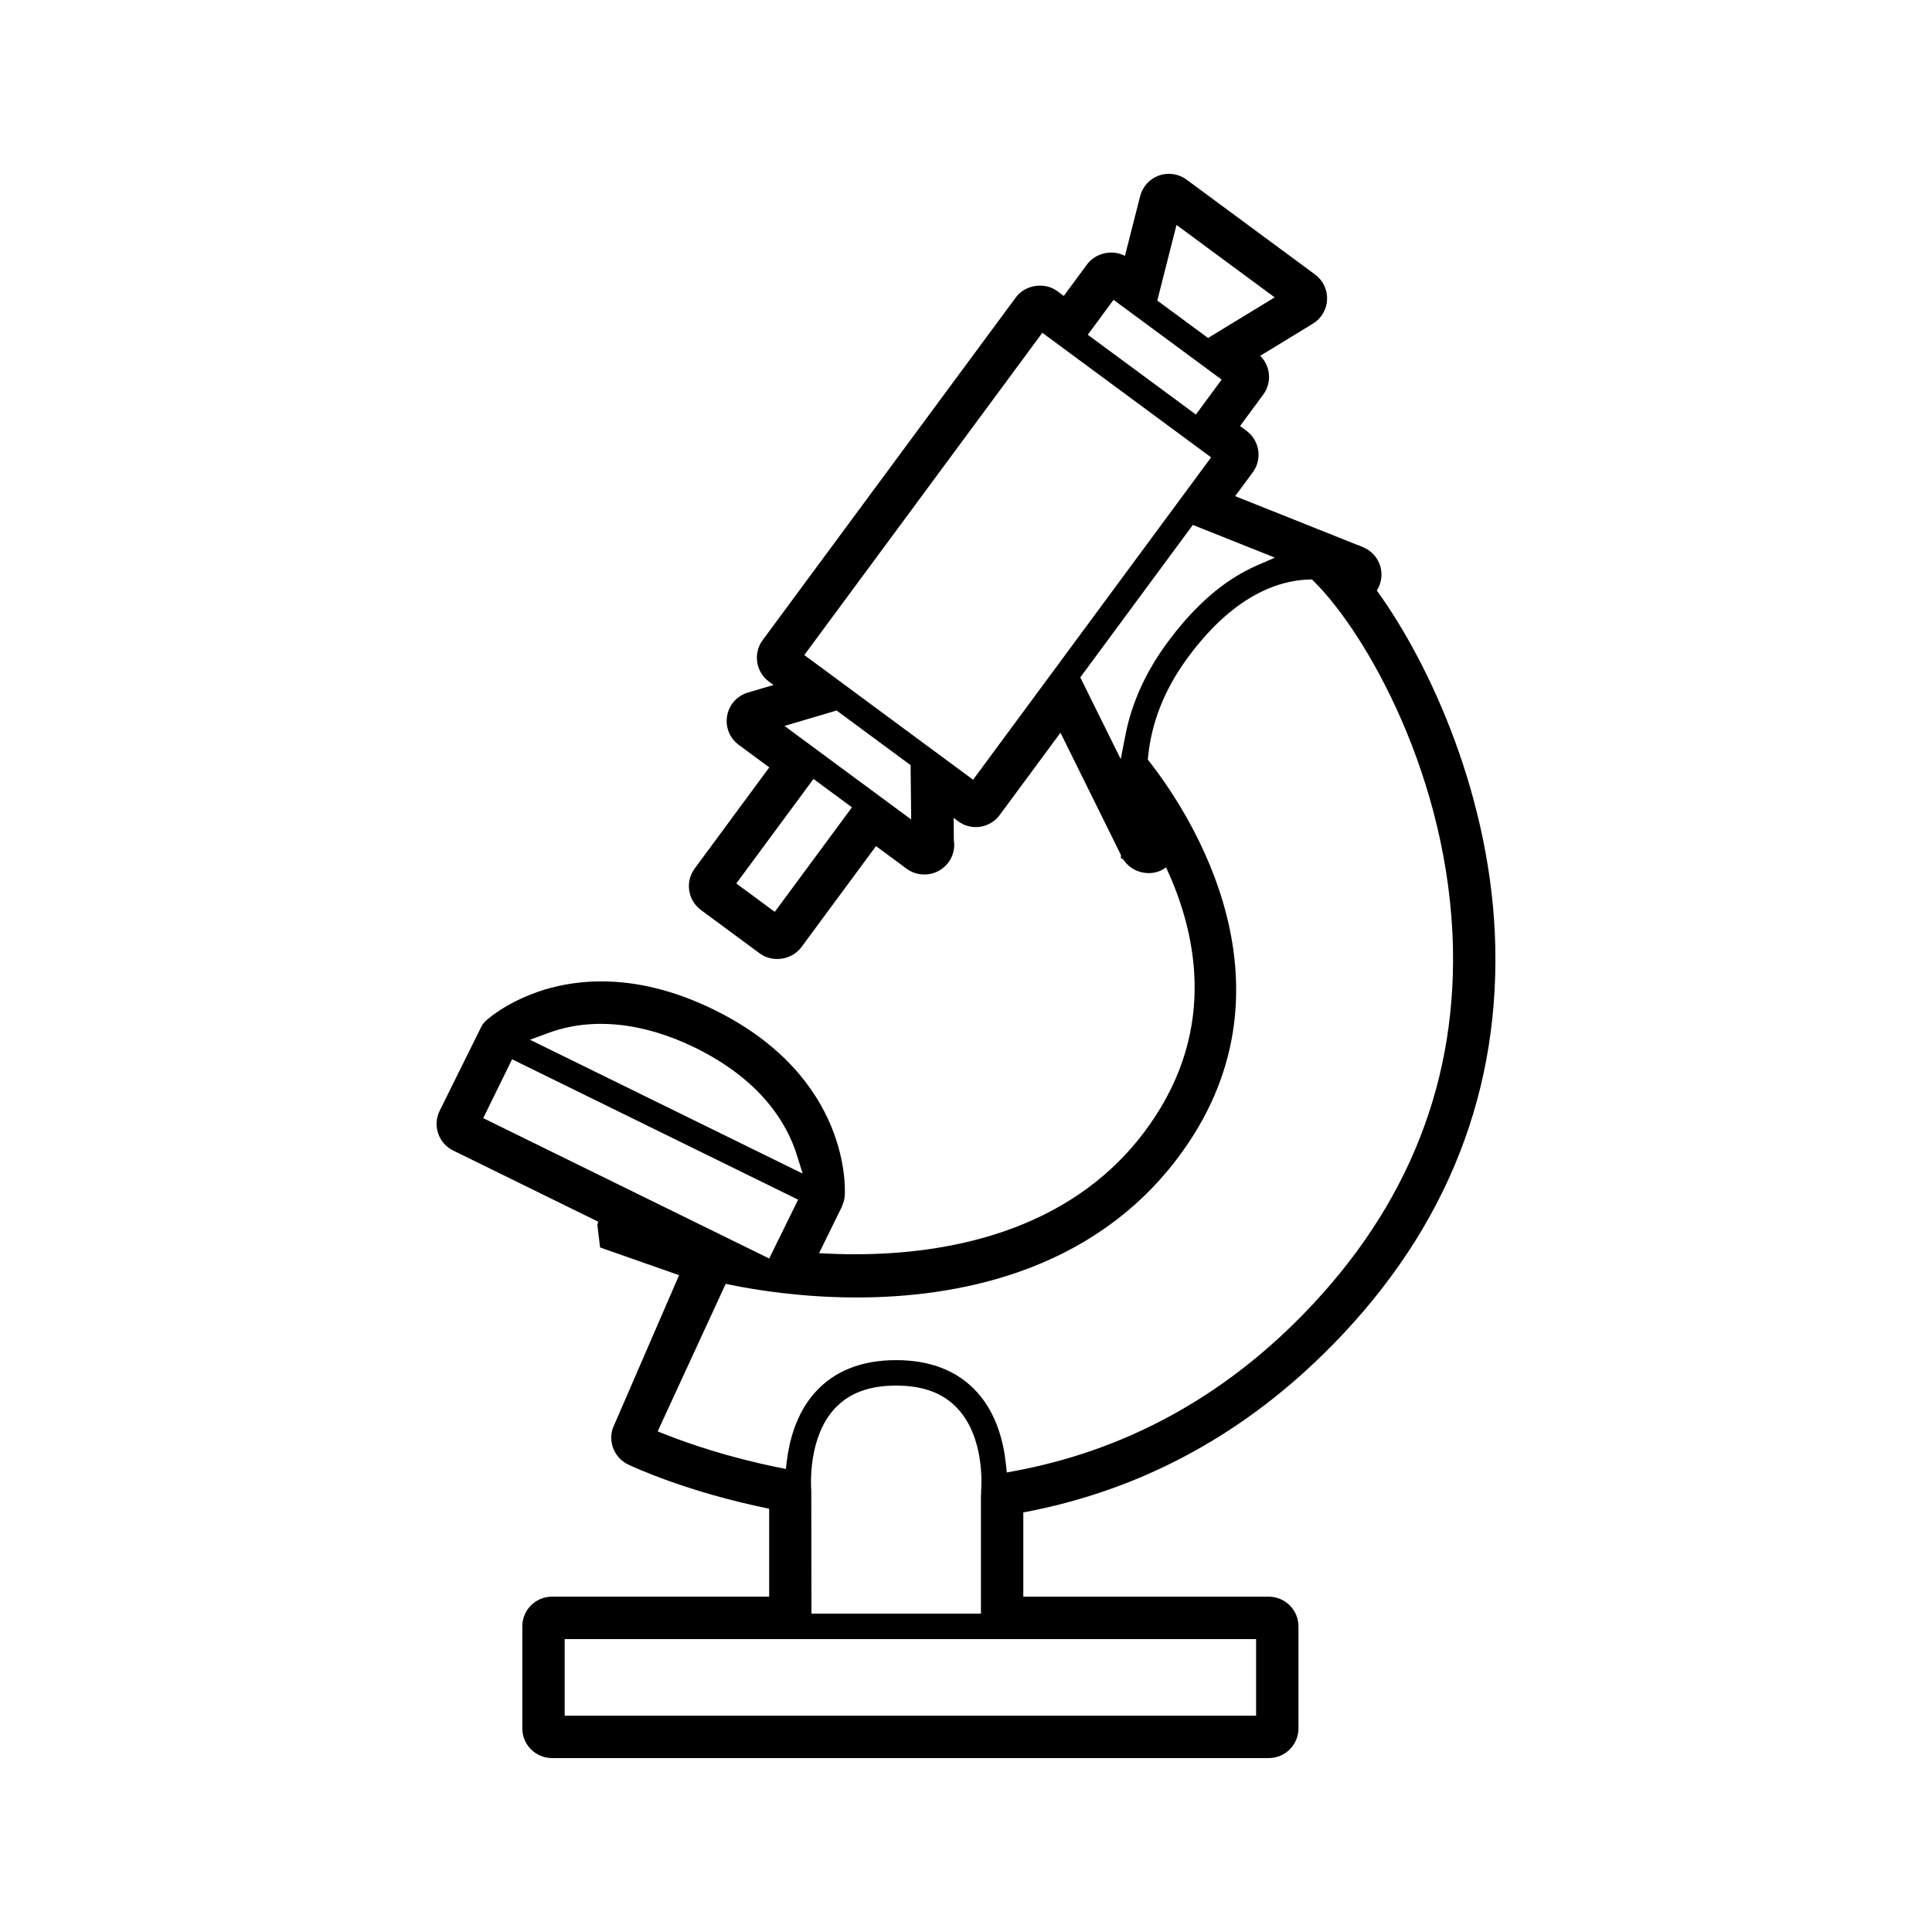 <?xml version="1.0" encoding="UTF-8"?>
<!-- The Best Svg Icon site in the world: iconSvg.co, Visit us! https://iconsvg.co -->
<svg fill="#000000" width="800px" height="800px" version="1.1" viewBox="144 144 512 512" xmlns="http://www.w3.org/2000/svg">
 <path d="m494.57 502.99c31.164-30.531 46.539-66.844 45.699-107.93-0.781-39.031-17.168-74.93-31.395-94.562 0.203-0.32 0.383-0.645 0.535-0.988 1.73-3.848 0.137-8.348-3.637-10.25-0.188-0.102-1.035-0.508-2.356-0.973l-32.086-12.801 4.672-6.328c1.238-1.691 1.754-3.758 1.438-5.836-0.309-2.035-1.434-3.91-3.102-5.148l-1.711-1.266 6.156-8.355c2.348-3.18 1.93-7.566-0.812-10.266l13.953-8.508c2.234-1.363 3.641-3.742 3.769-6.367 0.117-2.617-1.074-5.113-3.191-6.672l-34.059-25.145c-2.09-1.543-4.875-1.957-7.309-1.082-2.465 0.875-4.324 2.918-4.977 5.457l-4.039 15.848c-3.289-1.789-7.781-0.809-10.043 2.258l-6.16 8.348-1.711-1.27c-3.379-2.492-8.527-1.699-10.996 1.66l-67.094 90.82c-2.57 3.484-1.832 8.418 1.652 10.988l1.227 0.906-6.781 2.004c-2.875 0.852-4.984 3.207-5.516 6.172-0.52 2.953 0.66 5.898 3.074 7.684l8.098 5.977-19.773 26.812c-1.242 1.691-1.758 3.762-1.441 5.84 0.309 2.035 1.438 3.914 3.102 5.144l15.617 11.523c3.371 2.481 8.512 1.699 10.988-1.66l19.789-26.797 8.113 5.988c1.359 1.004 2.977 1.531 4.754 1.531 4.336 0 7.863-3.527 7.863-7.856 0-0.516-0.047-1.012-0.102-1.09l-0.066-6.047 1.219 0.902c1.66 1.211 3.625 1.758 5.848 1.441 2.047-0.309 3.922-1.441 5.144-3.102l16.113-21.82 16.016 32.395v0.867l0.629 0.316c2.051 3.285 6.629 4.609 10.133 2.852 0.43-0.215 0.836-0.469 1.203-0.75 8.586 18.422 13.633 44.656-6.055 70.523-20.156 26.457-52.645 32.012-76.336 32.012-3.144 0-6.352-0.102-9.566-0.293l5.992-12.188 0.23-0.605c0.332-0.793 0.523-1.559 0.582-2.426 0.094-1.27 1.891-31.363-34.672-49.305-10.145-4.977-20.18-7.5-29.824-7.5-18.359 0-29.191 9.168-30.5 10.34-0.609 0.562-1.125 1.238-1.344 1.742l-11.016 22.227c-0.93 1.883-1.066 4.019-0.383 6.008 0.684 1.988 2.094 3.59 3.977 4.508l38.43 18.863-0.234 0.836 0.738 5.992 20.926 7.348-17.582 40.605c-1.219 3.684 0.484 7.828 4.062 9.555 1.59 0.762 15.809 7.336 37.398 11.73v23.301h-57.559c-4.336 0-7.863 3.527-7.863 7.863v27.055c0 4.328 3.527 7.856 7.863 7.856h189.97c4.328 0 7.856-3.527 7.856-7.856v-27.047c0-4.328-3.527-7.856-7.856-7.856l-65.062-0.004v-22.332c30.094-5.629 56.797-19.695 79.379-41.824zm-38.785-299.38 26.016 19.195-17.656 10.766-13.449-9.918zm-16.688 19.844 28.652 21.145-6.828 9.254-28.648-21.145zm-89.773 162.2-10.195-7.527 20.453-27.699 10.195 7.527zm2.578-49.273 13.812-4.09 19.605 14.484 0.156 14.395zm49.977 14.254-44.73-33.043 63.082-85.402 44.723 33.016zm40.398-11.961-1.273 6.504-10.715-21.664 29.828-40.406 21.738 8.668-4.922 2.152c-8.637 3.773-16.742 10.875-24.105 21.098-5.391 7.484-8.938 15.438-10.551 23.648zm-152.91 79.059c11.309-4.176 24.918-2.914 38.867 3.926 17.605 8.645 24.359 20.199 26.918 28.359l1.562 4.992-72.266-35.473zm-17.309 22.582 7.652-15.598 75.797 37.203-7.66 15.598zm204.82 138.06v20.309l-183.23 0.004v-20.309zm-72.855-38.754-0.062 0.453v31.562h-44.918l-0.043-32.453c-0.137-1.859-0.77-14.164 6.055-21.727 3.805-4.219 9.184-6.266 16.43-6.266 7.262 0 12.641 2.051 16.453 6.269 6.871 7.598 6.231 19.727 6.062 21.738zm9.176-5.852-2.394 0.453-0.25-2.418c-0.57-5.367-2.34-12.992-7.559-18.797-5.098-5.68-12.332-8.559-21.508-8.559-9.168 0-16.398 2.875-21.492 8.555-4.992 5.566-6.797 12.793-7.438 17.879l-0.305 2.41-2.379-0.488c-12.953-2.656-23.117-6.144-29.375-8.605l-2.211-0.871 18.027-39.094 1.742 0.352c5.984 1.211 18.23 3.254 32.996 3.254 25.957 0 61.754-6.359 84.812-36.648 34.371-45.137 3.227-91.918-7.133-105.18l-0.555-0.707 0.094-0.898c0.898-8.902 4.266-17.465 10.004-25.449 12.34-17.137 24.434-21.082 32.418-21.375l0.98-0.035 0.684 0.684c13.703 13.645 35.777 52.059 36.688 97.047 0.77 37.859-13.473 71.406-42.336 99.691-20.941 20.512-45.676 33.566-73.512 38.801z"/>
</svg>